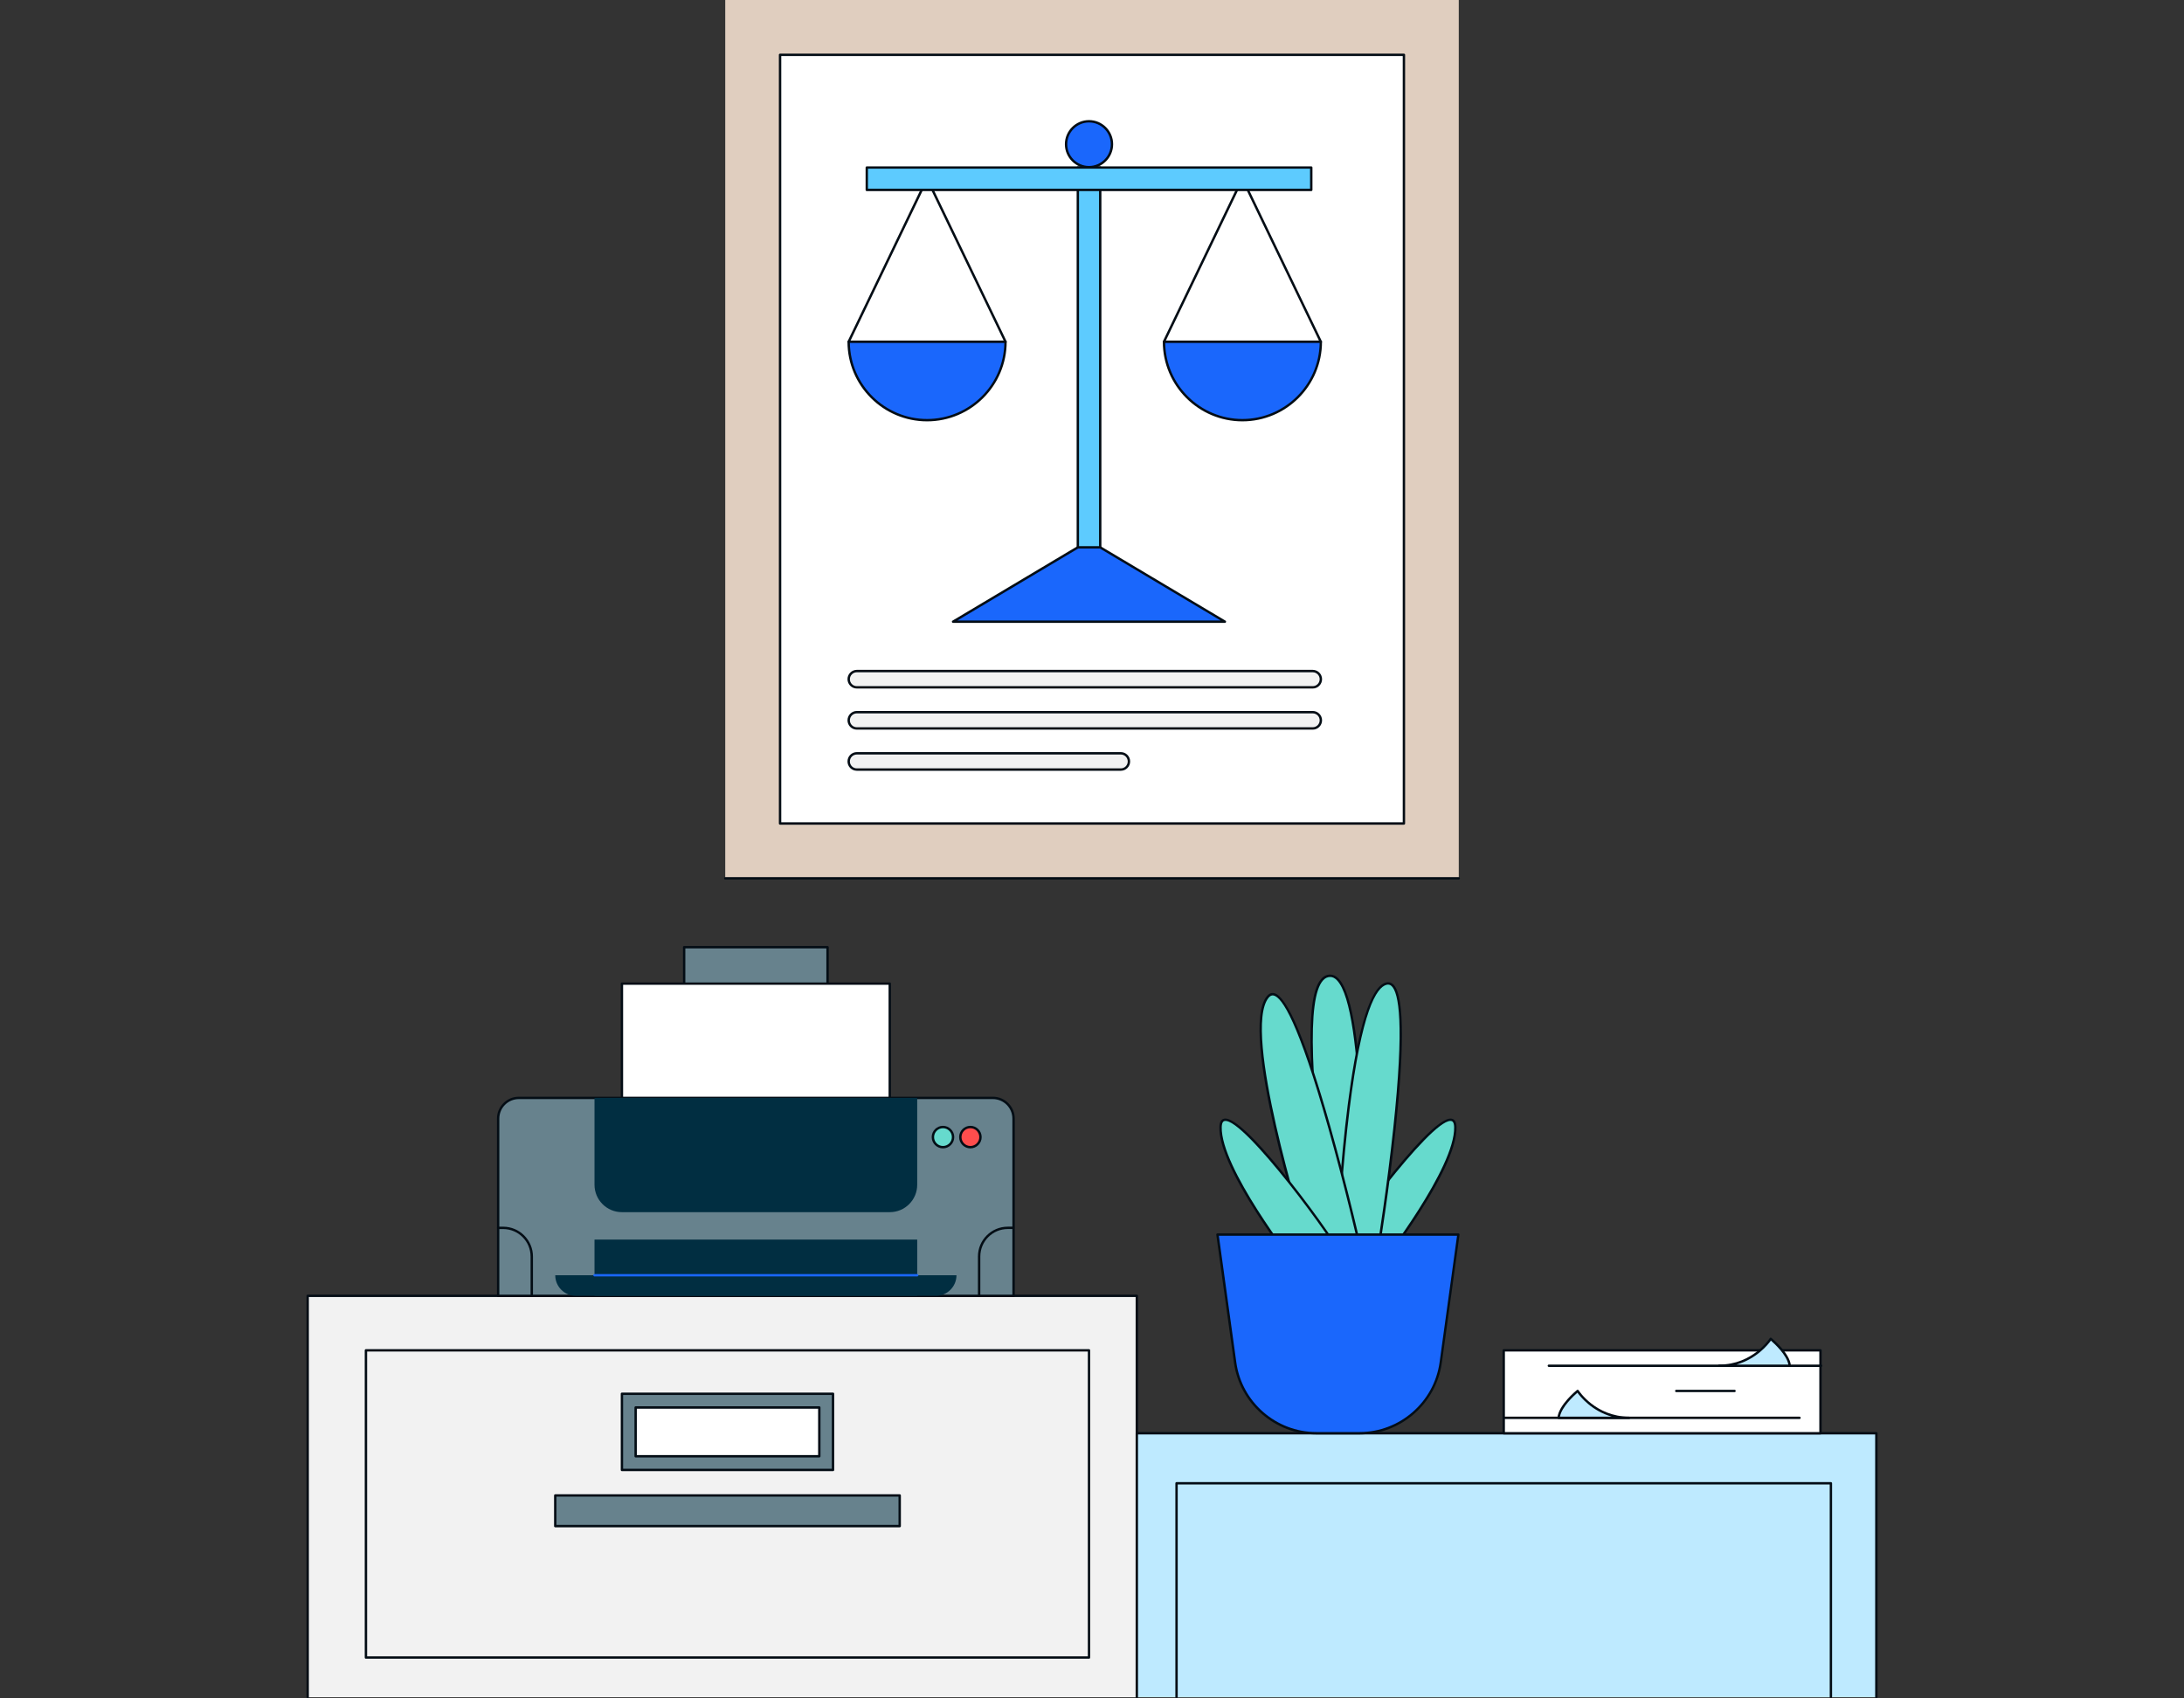 <?xml version="1.0" encoding="UTF-8"?>
<svg id="Layer_1" data-name="Layer 1" xmlns="http://www.w3.org/2000/svg" viewBox="0 0 900 700">
  <rect x="0" y="0" width="900" height="700" fill="#333333" stroke="none"/>
  <defs>
    <style>
      .cls-1 {
        fill: #beeaff;
      }

      .cls-2 {
        fill: #e0cebf;
      }

      .cls-3 {
        fill: #67828d;
      }

      .cls-4 {
        fill: #ff4d4d;
      }

      .cls-5 {
        fill: #66dacd;
      }

      .cls-6 {
        fill: #fff;
      }

      .cls-7 {
        fill: #040d15;
      }

      .cls-8 {
        fill: #5dcbfe;
      }

      .cls-9 {
        fill: #012e41;
      }

      .cls-10 {
        fill: #f2f2f2;
      }

      .cls-11 {
        fill: #1a67fc;
      }
    </style>
  </defs>
  <g>
    <polyline class="cls-10" points="126.78 699.51 126.78 534.08 468.47 534.08 468.47 699.51"/>
    <path class="cls-7" d="M468.47,700c-.27,0-.49-.22-.49-.49v-164.94H127.28v164.94c0,.27-.22.49-.49.49s-.49-.22-.49-.49v-165.43c0-.27.22-.49.49-.49h341.69c.27,0,.49.22.49.49v165.43c0,.27-.22.49-.49.49Z"/>
  </g>
  <g>
    <polyline class="cls-1" points="773.22 699.51 773.22 590.72 468.47 590.72 468.47 699.51"/>
    <path class="cls-7" d="M773.22,700c-.27,0-.49-.22-.49-.49v-108.3h-303.76v108.3c0,.27-.22.49-.49.49s-.49-.22-.49-.49v-108.79c0-.27.22-.49.49-.49h304.75c.27,0,.49.22.49.49v108.79c0,.27-.22.49-.49.49Z"/>
  </g>
  <g>
    <rect class="cls-3" x="281.93" y="390.38" width="59.1" height="52.64"/>
    <path class="cls-7" d="M341.03,443.52h-59.1c-.27,0-.49-.22-.49-.49v-52.64c0-.27.22-.49.49-.49h59.1c.27,0,.49.22.49.49v52.64c0,.27-.22.49-.49.49ZM282.42,442.53h58.11v-51.65h-58.11v51.65Z"/>
  </g>
  <g>
    <rect class="cls-6" x="256.29" y="405.4" width="110.38" height="94.19"/>
    <path class="cls-7" d="M366.67,500.09h-110.38c-.27,0-.49-.22-.49-.49v-94.19c0-.27.22-.49.49-.49h110.38c.27,0,.49.22.49.49v94.19c0,.27-.22.49-.49.49ZM256.78,499.1h109.39v-93.21h-109.39v93.21Z"/>
  </g>
  <g>
    <path class="cls-3" d="M213.8,452.5h195.35c4.71,0,8.53,3.82,8.53,8.53v73.05h-212.4v-73.05c0-4.71,3.82-8.53,8.53-8.53Z"/>
    <path class="cls-7" d="M417.68,534.57h-212.4c-.27,0-.49-.22-.49-.49v-73.05c0-4.97,4.05-9.02,9.02-9.02h195.35c4.97,0,9.02,4.05,9.02,9.02v73.05c0,.27-.22.49-.49.49ZM205.77,533.58h211.41v-72.55c0-4.43-3.6-8.03-8.03-8.03h-195.35c-4.43,0-8.03,3.6-8.03,8.03v72.55Z"/>
  </g>
  <path class="cls-9" d="M244.99,452.5h132.98v35.8c0,6.24-5.06,11.3-11.3,11.3h-110.38c-6.24,0-11.3-5.06-11.3-11.3v-35.8Z"/>
  <rect class="cls-9" x="244.99" y="510.9" width="132.98" height="23.18"/>
  <path class="cls-9" d="M237.29,534.08h148.37c4.69,0,8.49-3.8,8.49-8.49h0s-165.34,0-165.34,0h0c0,4.69,3.8,8.49,8.49,8.49Z"/>
  <g>
    <circle class="cls-5" cx="388.59" cy="468.66" r="4.16"/>
    <path class="cls-7" d="M388.59,473.31c-2.56,0-4.65-2.09-4.65-4.65s2.09-4.65,4.65-4.65,4.65,2.09,4.65,4.65-2.09,4.65-4.65,4.65ZM388.59,465c-2.02,0-3.66,1.64-3.66,3.66s1.64,3.66,3.66,3.66,3.66-1.64,3.66-3.66-1.64-3.66-3.66-3.66Z"/>
  </g>
  <g>
    <circle class="cls-4" cx="399.89" cy="468.66" r="4.16"/>
    <path class="cls-7" d="M399.89,473.31c-2.56,0-4.65-2.09-4.65-4.65s2.09-4.65,4.65-4.65,4.65,2.09,4.65,4.65-2.09,4.65-4.65,4.65ZM399.89,465c-2.02,0-3.66,1.64-3.66,3.66s1.64,3.66,3.66,3.66,3.66-1.64,3.66-3.66-1.64-3.66-3.66-3.66Z"/>
  </g>
  <path class="cls-7" d="M219.13,534.57c-.27,0-.49-.22-.49-.49v-16.21c0-6.24-5.07-11.31-11.31-11.31h-2.05c-.27,0-.49-.22-.49-.49s.22-.49.49-.49h2.05c6.78,0,12.3,5.52,12.3,12.3v16.21c0,.27-.22.49-.49.49Z"/>
  <path class="cls-7" d="M403.48,534.57c-.27,0-.49-.22-.49-.49v-16.21c0-6.78,5.52-12.3,12.3-12.3h2.05c.27,0,.49.22.49.49s-.22.49-.49.49h-2.05c-6.24,0-11.31,5.07-11.31,11.31v16.21c0,.27-.22.49-.49.49Z"/>
  <g>
    <path class="cls-5" d="M568.33,522.49s31.86-40.43,31.4-57.98c-.46-17.55-48.02,47.41-51.25,55.56s19.85,2.42,19.85,2.42Z"/>
    <path class="cls-7" d="M554.64,524.95c-2.8,0-5.22-.43-6.32-1.68-.75-.86-.85-2-.31-3.38,1.43-3.62,11.5-18.36,22.82-32.68,9.81-12.4,22.51-27,27.36-26.15,1.29.23,1.97,1.38,2.02,3.44.19,7.38-5.06,19.44-15.6,35.85-7.83,12.18-15.82,22.35-15.9,22.45-.07.09-.16.15-.27.17-1.14.28-8.23,1.99-13.81,1.99ZM597.7,462c-8.49,0-45.68,50.46-48.77,58.25-.41,1.03-.36,1.8.13,2.37,2.41,2.76,14.36.56,18.98-.57,2-2.57,31.63-40.86,31.19-57.53-.06-2.29-.92-2.44-1.21-2.49-.1-.02-.21-.03-.33-.03ZM568.33,522.49h0,0Z"/>
  </g>
  <g>
    <path class="cls-5" d="M548.16,510.9c-10.56-77.33-9.8-108.73,0-108.73,16.18,0,12.99,108.73,12.99,108.73h-12.99Z"/>
    <path class="cls-7" d="M561.15,511.39h-12.99c-.25,0-.46-.18-.49-.43-11.77-86.19-7.5-102.61-3.26-107.47,1.05-1.21,2.31-1.82,3.75-1.82,1.23,0,2.39.55,3.45,1.64,12.67,13.04,10.15,103.74,10.04,107.59,0,.27-.23.48-.49.48ZM548.6,510.4h12.08c.19-7.29,2.15-94.12-9.77-106.39-.88-.9-1.77-1.34-2.74-1.34-1.16,0-2.14.48-3.01,1.48-6.52,7.47-5.43,41.24,3.44,106.26Z"/>
  </g>
  <g>
    <path class="cls-5" d="M551.46,506.06s4.62-96.96,19.85-100.66c15.24-3.69-3.69,111.74-3.69,111.74l-16.16-11.08Z"/>
    <path class="cls-7" d="M567.62,517.64c-.1,0-.2-.03-.28-.09l-16.16-11.08c-.14-.1-.22-.26-.21-.43.19-3.97,4.81-97.38,20.23-101.12,1.1-.27,2.09,0,2.93.77,10.53,9.76-5.34,107.38-6.02,111.53-.03.17-.14.31-.29.37-.06.03-.13.04-.19.04ZM551.96,505.81l15.29,10.48c.71-4.45,4.34-27.43,6.88-51.11,4.69-43.7,2.22-56.07-.68-58.76-.59-.55-1.25-.72-2.03-.54-4.19,1.02-10.25,10.74-15.27,51.3-2.85,23-4.06,45.88-4.2,48.63Z"/>
  </g>
  <g>
    <path class="cls-5" d="M538.07,510.9s-27.24-85.64-15.7-99.95c11.54-14.31,38.79,106.2,38.79,106.2l-23.09-6.25Z"/>
    <path class="cls-7" d="M561.15,517.64s-.09,0-.13-.02l-23.09-6.25c-.16-.04-.29-.17-.34-.33-1.12-3.51-27.19-86.06-15.61-100.41.91-1.12,1.95-1.56,3.11-1.29,5.4,1.26,13.2,19.79,23.17,55.1,7.39,26.17,13.32,52.33,13.38,52.59.04.17-.01.35-.14.47-.09.09-.22.14-.34.14ZM538.46,510.49l22.03,5.96c-1.05-4.59-6.52-28.16-13.18-51.74-12.29-43.51-18.98-53.6-22.44-54.4-.76-.18-1.46.13-2.11.95-10.94,13.56,14.07,94.04,15.7,99.24Z"/>
  </g>
  <g>
    <path class="cls-5" d="M534.37,522.49s-31.86-40.43-31.4-57.98c.46-17.55,48.02,47.41,51.25,55.56,3.23,8.16-19.85,2.42-19.85,2.42Z"/>
    <path class="cls-7" d="M548.06,524.95c-5.58,0-12.66-1.7-13.81-1.99-.11-.03-.2-.09-.27-.17-.08-.1-8.07-10.27-15.9-22.45-10.55-16.41-15.8-28.47-15.6-35.85.05-2.05.74-3.21,2.02-3.44.14-.02.28-.04.43-.04,5.13,0,17.4,14.13,26.93,26.18,11.32,14.32,21.39,29.06,22.82,32.68.55,1.38.45,2.52-.31,3.38-1.1,1.26-3.52,1.68-6.32,1.68ZM534.66,522.05c4.62,1.13,16.57,3.33,18.98.57.49-.57.54-1.34.13-2.37-3.13-7.89-41.26-59.61-49.09-58.22-.28.05-1.15.2-1.21,2.49-.44,16.67,29.18,54.96,31.19,57.53Z"/>
  </g>
  <g>
    <path class="cls-11" d="M560.27,590.72h-17.85c-16.86,0-31.13-12.44-33.44-29.14l-7.28-52.74h99.27l-7.28,52.74c-2.3,16.7-16.58,29.14-33.44,29.14Z"/>
    <path class="cls-7" d="M560.27,591.21h-17.85c-17.01,0-31.6-12.71-33.93-29.57l-7.28-52.74c-.02-.14.02-.28.12-.39.09-.11.23-.17.37-.17h99.27c.14,0,.28.06.37.17.09.11.14.25.12.39l-7.28,52.74c-2.33,16.86-16.91,29.57-33.93,29.57ZM502.28,509.33l7.2,52.18c2.26,16.37,16.42,28.71,32.95,28.71h17.85c16.52,0,30.69-12.34,32.95-28.71l7.2-52.18h-98.14Z"/>
  </g>
  <g>
    <rect class="cls-10" x="150.79" y="556.55" width="297.97" height="126.61"/>
    <path class="cls-7" d="M448.77,683.65H150.79c-.27,0-.49-.22-.49-.49v-126.61c0-.27.22-.49.49-.49h297.97c.27,0,.49.22.49.49v126.61c0,.27-.22.49-.49.49ZM151.29,682.66h296.99v-125.62H151.29v125.62Z"/>
  </g>
  <g>
    <rect class="cls-3" x="228.81" y="616.36" width="141.95" height="12.64"/>
    <path class="cls-7" d="M370.76,629.49h-141.95c-.27,0-.49-.22-.49-.49v-12.64c0-.27.22-.49.49-.49h141.95c.27,0,.49.22.49.49v12.64c0,.27-.22.49-.49.49ZM229.3,628.5h140.96v-11.65h-140.96v11.65Z"/>
  </g>
  <g>
    <rect class="cls-3" x="256.29" y="574.45" width="86.99" height="31.4"/>
    <path class="cls-7" d="M343.28,606.34h-86.99c-.27,0-.49-.22-.49-.49v-31.4c0-.27.22-.49.49-.49h86.99c.27,0,.49.22.49.49v31.4c0,.27-.22.49-.49.49ZM256.78,605.36h86v-30.41h-86v30.41Z"/>
  </g>
  <g>
    <rect class="cls-6" x="261.94" y="580.1" width="75.69" height="20.1"/>
    <path class="cls-7" d="M337.63,600.69h-75.69c-.27,0-.49-.22-.49-.49v-20.1c0-.27.22-.49.49-.49h75.69c.27,0,.49.22.49.49v20.1c0,.27-.22.49-.49.49ZM262.43,599.71h74.7v-19.11h-74.7v19.11Z"/>
  </g>
  <rect class="cls-2" x="298.86" width="302.28" height="362"/>
  <g>
    <rect class="cls-6" x="321.46" y="22.6" width="257.09" height="316.81"/>
    <path class="cls-7" d="M578.54,339.9h-257.09c-.27,0-.49-.22-.49-.49V22.6c0-.27.22-.49.49-.49h257.09c.27,0,.49.22.49.49v316.81c0,.27-.22.49-.49.49ZM321.95,338.91h256.1V23.09h-256.1v315.82Z"/>
  </g>
  <path class="cls-7" d="M601.14,362.5h-302.28c-.27,0-.49-.22-.49-.49s.22-.49.49-.49h302.28c.27,0,.49.22.49.49s-.22.49-.49.49Z"/>
  <g>
    <path class="cls-11" d="M349.73,140.86c0,17.85,14.47,32.32,32.32,32.32s32.32-14.47,32.32-32.32h-64.64Z"/>
    <path class="cls-7" d="M382.05,173.67c-18.09,0-32.82-14.72-32.82-32.82,0-.27.22-.49.49-.49h64.64c.27,0,.49.22.49.49,0,18.09-14.72,32.82-32.82,32.82ZM350.23,141.35c.26,17.32,14.44,31.33,31.82,31.33s31.56-14.01,31.82-31.33h-63.65Z"/>
  </g>
  <g>
    <path class="cls-11" d="M479.67,140.86c0,17.85,14.47,32.32,32.32,32.32s32.32-14.47,32.32-32.32h-64.64Z"/>
    <path class="cls-7" d="M511.99,173.67c-18.09,0-32.82-14.72-32.82-32.82,0-.27.22-.49.49-.49h64.64c.27,0,.49.22.49.49,0,18.09-14.72,32.82-32.82,32.82ZM480.17,141.35c.26,17.32,14.44,31.33,31.82,31.33s31.56-14.01,31.82-31.33h-63.65Z"/>
  </g>
  <g>
    <rect class="cls-8" x="444.15" y="69.04" width="9.23" height="183.17"/>
    <path class="cls-7" d="M453.39,252.71h-9.23c-.27,0-.49-.22-.49-.49V69.04c0-.27.22-.49.49-.49h9.23c.27,0,.49.22.49.49v183.17c0,.27-.22.49-.49.49ZM444.65,251.72h8.25V69.54h-8.25v182.18Z"/>
  </g>
  <path class="cls-7" d="M414.38,141.35c-.18,0-.36-.1-.45-.28l-31.88-66.27-31.88,66.27c-.12.25-.41.35-.66.23-.25-.12-.35-.41-.23-.66l32.32-67.2c.16-.34.73-.34.89,0l32.32,67.2c.12.25.01.54-.23.66-.07.03-.14.05-.21.05Z"/>
  <path class="cls-7" d="M544.31,141.35c-.18,0-.36-.1-.45-.28l-31.88-66.27-31.88,66.27c-.12.25-.41.35-.66.23s-.35-.41-.23-.66l32.32-67.2c.16-.34.73-.34.89,0l32.32,67.2c.12.25.01.54-.23.66-.07.03-.14.05-.21.05Z"/>
  <g>
    <rect class="cls-8" x="444.15" y="-17.93" width="9.23" height="183.17" transform="translate(522.43 -375.11) rotate(90)"/>
    <path class="cls-7" d="M540.36,78.77h-183.17c-.27,0-.49-.22-.49-.49v-9.23c0-.27.22-.49.49-.49h183.17c.27,0,.49.22.49.49v9.23c0,.27-.22.49-.49.49ZM357.68,77.78h182.18v-8.25h-182.18v8.25Z"/>
  </g>
  <g>
    <circle class="cls-11" cx="448.77" cy="59.44" r="9.45"/>
    <path class="cls-7" d="M448.77,69.39c-5.48,0-9.95-4.46-9.95-9.95s4.46-9.95,9.95-9.95,9.95,4.46,9.95,9.95-4.46,9.95-9.95,9.95ZM448.77,50.48c-4.94,0-8.96,4.02-8.96,8.96s4.02,8.96,8.96,8.96,8.96-4.02,8.96-8.96-4.02-8.96-8.96-8.96Z"/>
  </g>
  <g>
    <polygon class="cls-11" points="444.15 225.6 453.39 225.6 504.79 256.24 392.74 256.24 444.15 225.6"/>
    <path class="cls-7" d="M504.79,256.73h-112.05c-.22,0-.42-.15-.48-.36-.06-.21.03-.44.22-.56l51.41-30.64c.08-.05.16-.07.25-.07h9.23c.09,0,.18.02.25.07l51.41,30.64c.19.11.28.34.22.56-.06.21-.25.36-.48.36ZM394.54,255.74h108.46l-49.75-29.65h-8.96l-49.75,29.65Z"/>
  </g>
  <g>
    <rect class="cls-10" x="349.73" y="276.58" width="194.58" height="6.71" rx="3.35" ry="3.35"/>
    <path class="cls-7" d="M540.96,283.78h-187.87c-2.12,0-3.85-1.73-3.85-3.85s1.73-3.85,3.85-3.85h187.87c2.12,0,3.85,1.73,3.85,3.85s-1.73,3.85-3.85,3.85ZM353.09,277.08c-1.58,0-2.86,1.28-2.86,2.86s1.28,2.86,2.86,2.86h187.87c1.58,0,2.86-1.28,2.86-2.86s-1.28-2.86-2.86-2.86h-187.87Z"/>
  </g>
  <g>
    <rect class="cls-10" x="349.73" y="293.53" width="194.58" height="6.71" rx="3.35" ry="3.35"/>
    <path class="cls-7" d="M540.96,300.73h-187.87c-2.12,0-3.85-1.73-3.85-3.85s1.73-3.85,3.85-3.85h187.87c2.12,0,3.85,1.73,3.85,3.85s-1.73,3.85-3.85,3.85ZM353.09,294.02c-1.58,0-2.86,1.28-2.86,2.86s1.28,2.86,2.86,2.86h187.87c1.58,0,2.86-1.28,2.86-2.86s-1.28-2.86-2.86-2.86h-187.87Z"/>
  </g>
  <g>
    <rect class="cls-10" x="349.73" y="310.48" width="115.49" height="6.71" rx="3.35" ry="3.35"/>
    <path class="cls-7" d="M461.87,317.68h-108.78c-2.12,0-3.85-1.73-3.85-3.85s1.73-3.85,3.85-3.85h108.78c2.12,0,3.85,1.73,3.85,3.85s-1.73,3.85-3.85,3.85ZM353.09,310.97c-1.58,0-2.86,1.28-2.86,2.86s1.28,2.86,2.86,2.86h108.78c1.58,0,2.86-1.28,2.86-2.86s-1.28-2.86-2.86-2.86h-108.78Z"/>
  </g>
  <g>
    <polyline class="cls-1" points="484.83 699.51 484.83 611.34 754.49 611.34 754.49 699.51"/>
    <path class="cls-7" d="M754.49,700c-.27,0-.49-.22-.49-.49v-87.67h-268.67v87.67c0,.27-.22.49-.49.49s-.49-.22-.49-.49v-88.17c0-.27.22-.49.49-.49h269.65c.27,0,.49.22.49.49v88.17c0,.27-.22.49-.49.49Z"/>
  </g>
  <g>
    <rect class="cls-6" x="619.66" y="556.55" width="130.54" height="34.17"/>
    <path class="cls-7" d="M750.2,591.21h-130.54c-.27,0-.49-.22-.49-.49v-34.17c0-.27.22-.49.49-.49h130.54c.27,0,.49.22.49.49v34.17c0,.27-.22.49-.49.49ZM620.16,590.22h129.55v-33.18h-129.55v33.18Z"/>
  </g>
  <path class="cls-7" d="M750.46,563.39h-112.2c-.27,0-.49-.22-.49-.49s.22-.49.49-.49h112.2c.27,0,.49.22.49.49s-.22.49-.49.49Z"/>
  <g>
    <path class="cls-1" d="M708.44,562.9c14.31,0,21.24-11.08,21.24-11.08,0,0,7.39,6,7.85,11.08h-29.09Z"/>
    <path class="cls-7" d="M737.53,563.39h-29.09c-.27,0-.49-.22-.49-.49s.22-.49.49-.49c13.88,0,20.75-10.74,20.82-10.85.08-.12.2-.2.34-.23.14-.02.28.01.39.1.31.25,7.55,6.19,8.03,11.42.01.14-.03.28-.13.38-.09.1-.23.16-.37.16ZM715.63,562.41h21.33c-.75-4.02-5.72-8.58-7.19-9.86-1.22,1.69-5.92,7.51-14.15,9.86Z"/>
  </g>
  <g>
    <line class="cls-6" x1="741.56" y1="584.37" x2="619.66" y2="584.37"/>
    <path class="cls-7" d="M741.56,584.86h-121.9c-.27,0-.49-.22-.49-.49s.22-.49.49-.49h121.9c.27,0,.49.22.49.49s-.22.49-.49.49Z"/>
  </g>
  <g>
    <path class="cls-1" d="M671.38,584.37c-14.31,0-21.24-11.08-21.24-11.08,0,0-7.39,6-7.85,11.08h29.09Z"/>
    <path class="cls-7" d="M671.38,584.86h-29.09c-.14,0-.27-.06-.37-.16-.09-.1-.14-.24-.13-.38.48-5.23,7.72-11.17,8.03-11.42.11-.09.25-.13.39-.1.14.02.26.11.34.23.07.11,6.96,10.85,20.82,10.85.27,0,.49.22.49.49s-.22.49-.49.49ZM642.85,583.87h21.33c-8.23-2.34-12.92-8.16-14.15-9.86-1.47,1.28-6.43,5.84-7.19,9.86Z"/>
  </g>
  <path class="cls-7" d="M714.78,573.78h-24.01c-.27,0-.49-.22-.49-.49s.22-.49.49-.49h24.01c.27,0,.49.22.49.49s-.22.49-.49.49Z"/>
  <path class="cls-11" d="M377.97,526.09h-132.98c-.27,0-.49-.22-.49-.49s.22-.49.49-.49h132.98c.27,0,.49.22.49.49s-.22.49-.49.49Z"/>
</svg>